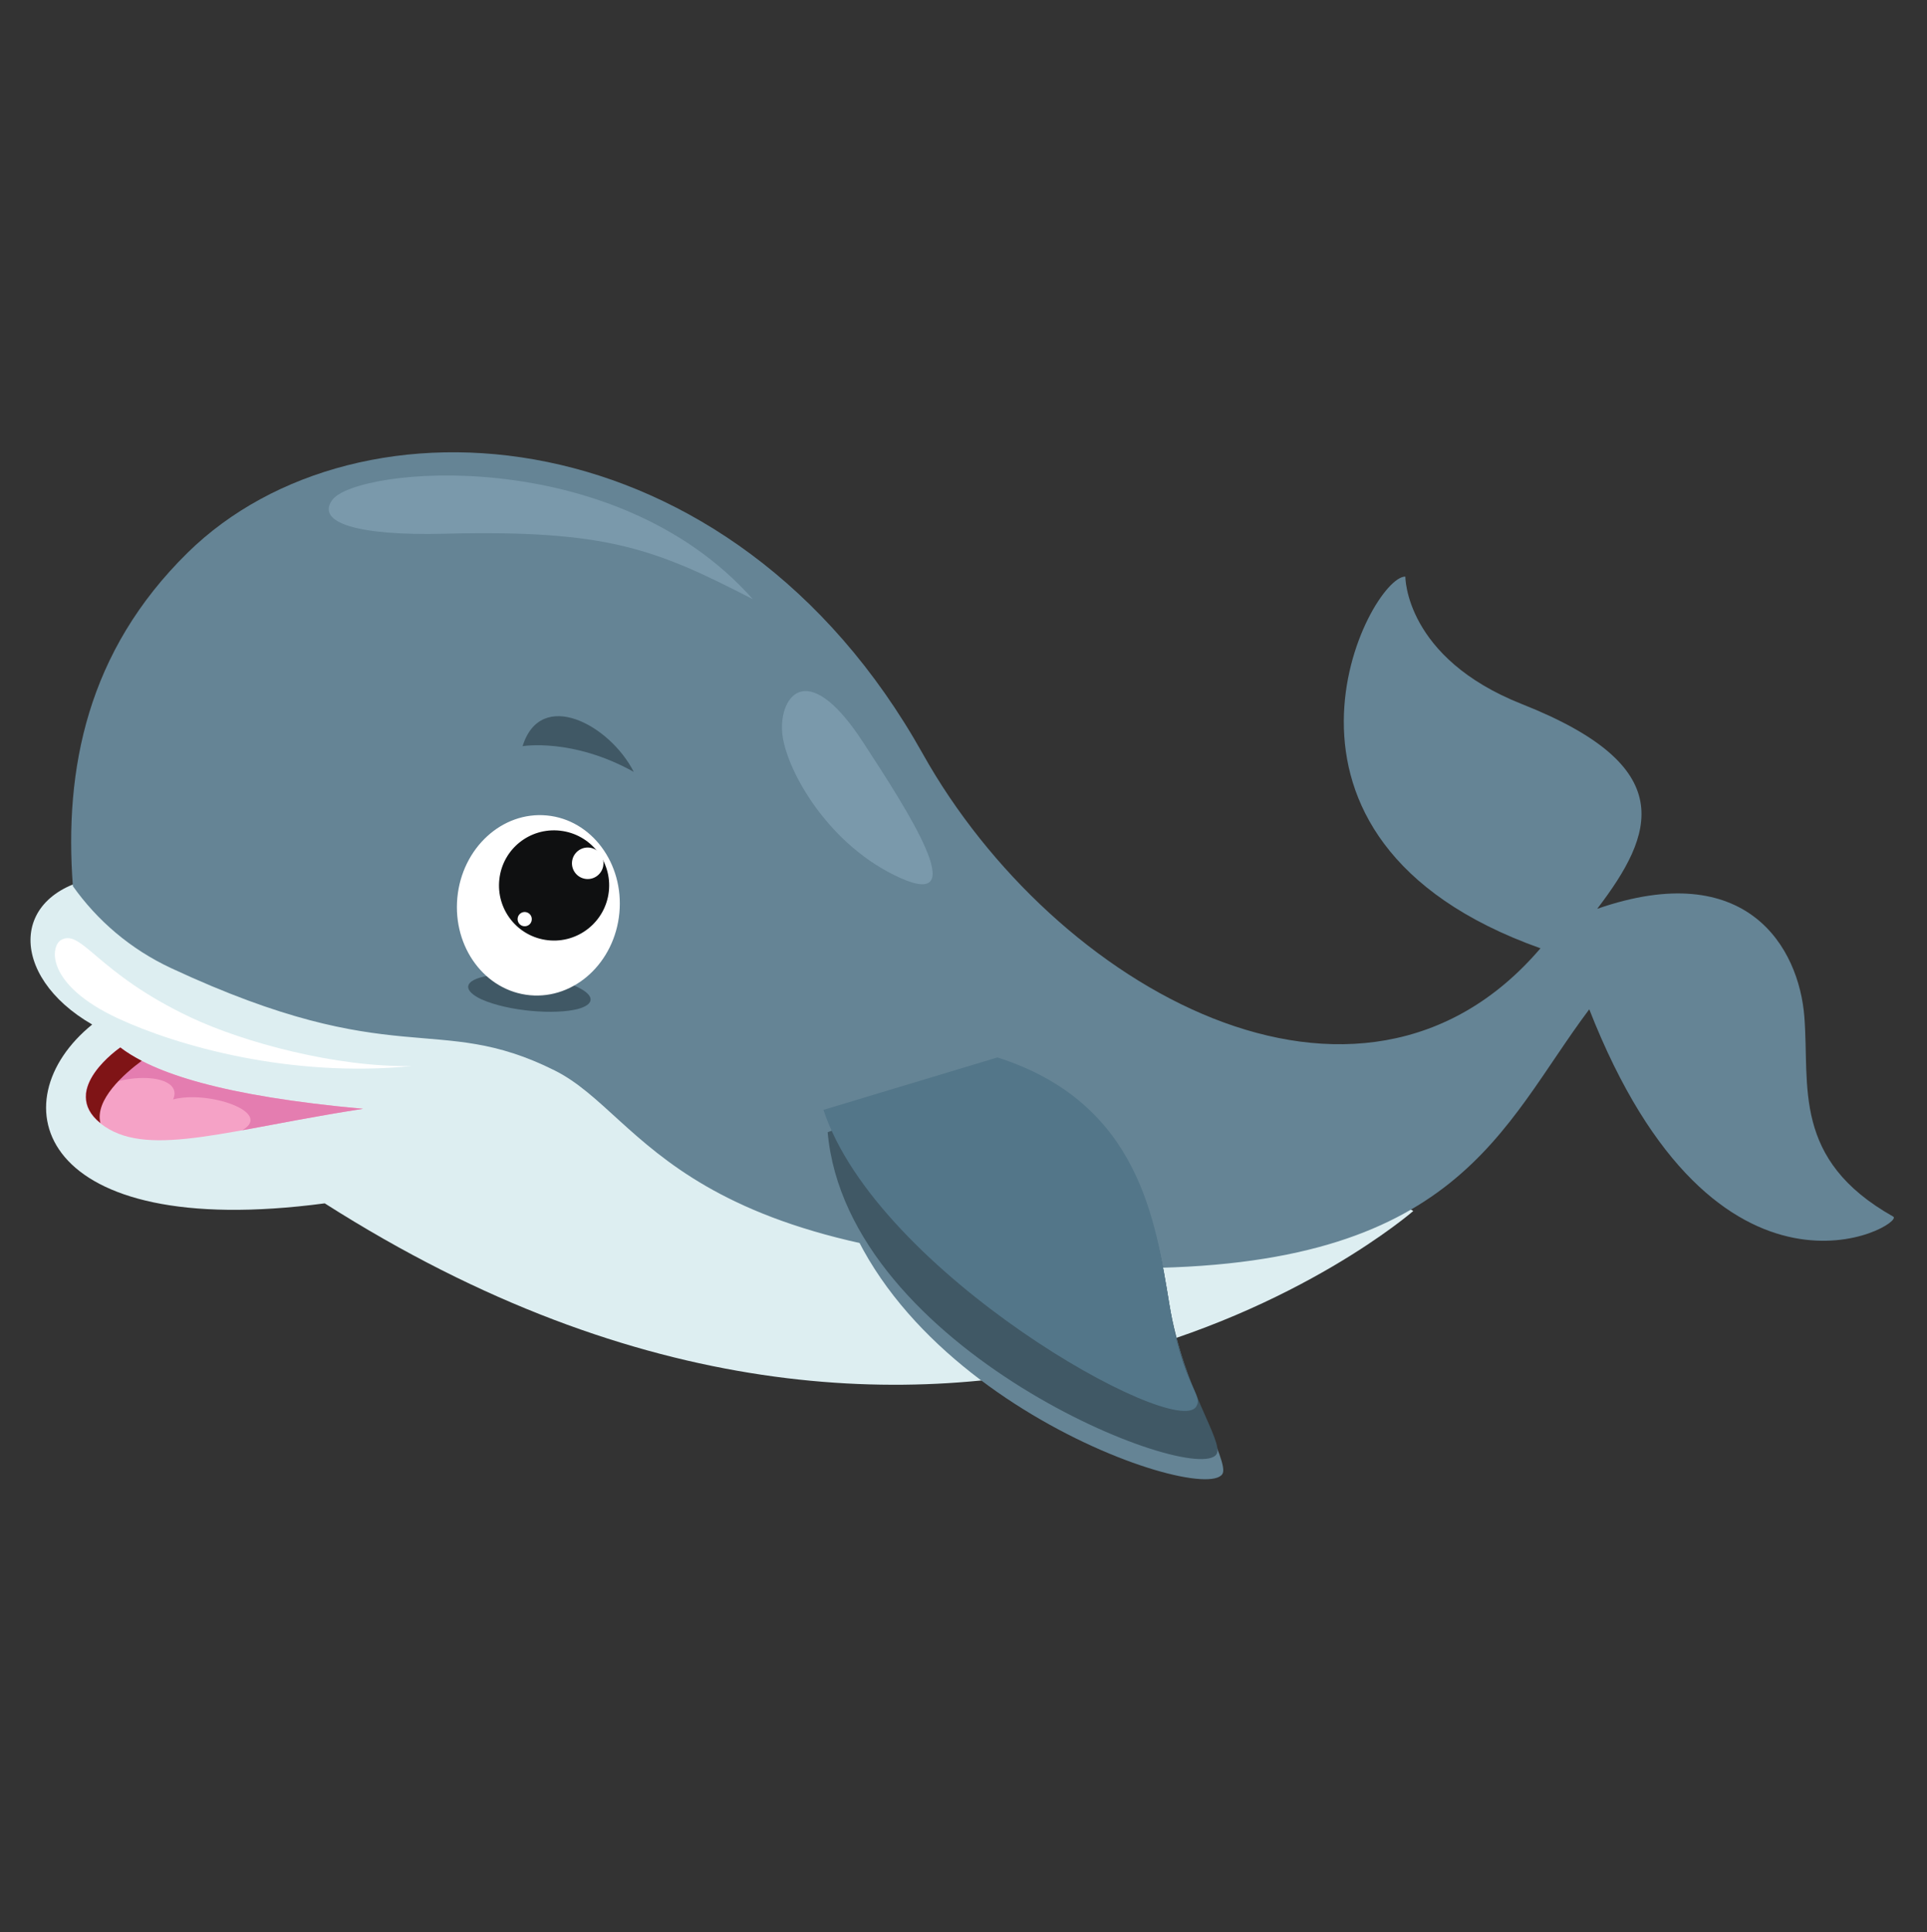 <?xml version="1.0" encoding="UTF-8" standalone="no"?>
<!DOCTYPE svg PUBLIC "-//W3C//DTD SVG 1.1//EN" "http://www.w3.org/Graphics/SVG/1.1/DTD/svg11.dtd">
<svg width="100%" height="100%" viewBox="0 0 355 356" version="1.1" xmlns="http://www.w3.org/2000/svg" xmlns:xlink="http://www.w3.org/1999/xlink" xml:space="preserve" xmlns:serif="http://www.serif.com/" style="fill-rule:evenodd;clip-rule:evenodd;stroke-linejoin:round;stroke-miterlimit:2;">
    <rect x="0" y="0" width="355" height="356" fill="#333333" stroke="none"/>
    <g transform="matrix(1,0,0,1,-2810,-1672)">
        <g id="whale" transform="matrix(1,0,0,1,-0.664,1672.71)">
            <rect x="2810.66" y="0" width="354.331" height="354.331" style="fill:none;"/>
            <g transform="matrix(0.694,0,0,0.694,1538.03,-999.691)">
                <g transform="matrix(1,0,0,1,213.22,83.242)">
                    <path d="M1995.71,1677.74C1995.71,1677.74 1874.98,1782.89 1706.75,1675.71C1630.11,1685.88 1619.92,1648.57 1645.02,1628.23C1622.65,1615.34 1622.65,1592.27 1648.42,1588.88C1738.19,1577.07 1888.37,1612.48 1995.71,1677.74Z" style="fill:rgb(221,238,241);fill-rule:nonzero;"/>
                </g>
                <g transform="matrix(1,0,0,1,213.22,83.242)">
                    <path d="M1666.06,1613.3C1655.15,1608.22 1646.35,1600.59 1639.89,1591.48C1637.57,1560.4 1643.67,1529.19 1670.34,1502.97C1715.64,1458.44 1814.61,1465.43 1865.48,1556.32C1900.35,1618.64 1981.47,1664.18 2029.47,1607.99C1947.61,1578.86 1984.07,1509.19 1993.6,1509.3C1993.6,1509.3 1993.45,1530.85 2024.56,1543.16C2066.47,1559.74 2059.8,1577.49 2044.53,1597.51C2084.3,1583.7 2098.11,1607.83 2099.52,1626.22C2100.94,1644.64 2096.16,1664.07 2123.13,1679.24C2126.37,1681.34 2076.21,1710.48 2042.42,1624.19C2018.96,1655.44 2007.71,1693.1 1920.53,1692.91C1799.68,1692.67 1792.22,1652.64 1767.8,1640.43C1736.33,1624.71 1725.74,1641.11 1666.06,1613.3Z" style="fill:rgb(101,132,149);fill-rule:nonzero;"/>
                </g>
                <g transform="matrix(1,0,0,1,213.22,83.242)">
                    <path d="M1744.83,1618.1C1744.72,1619.23 1746.03,1620.45 1748.3,1621.52C1755.63,1624.79 1767.96,1625.65 1773.95,1624.11C1775.96,1623.56 1777.21,1622.74 1777.31,1621.73C1777.6,1619.14 1770.56,1616.23 1761.6,1615.23C1752.64,1614.23 1745.13,1615.51 1744.83,1618.1Z" style="fill:rgb(64,88,101);fill-rule:nonzero;"/>
                </g>
                <g transform="matrix(1,0,0,1,213.22,83.242)">
                    <path d="M1741.95,1594.56C1740.71,1607.74 1749.32,1619.33 1761.21,1620.45C1773.08,1621.56 1783.72,1611.78 1784.96,1598.6C1786.2,1585.43 1777.57,1573.84 1765.7,1572.72C1753.82,1571.6 1743.19,1581.38 1741.95,1594.56Z" style="fill:white;fill-rule:nonzero;"/>
                </g>
                <g transform="matrix(1,0,0,1,213.22,83.242)">
                    <path d="M1753.1,1589.67C1752.2,1597.69 1757.93,1604.95 1766,1605.85C1774.02,1606.74 1781.26,1600.94 1782.16,1592.92C1783.06,1584.89 1777.27,1577.66 1769.25,1576.77C1761.16,1575.86 1753.98,1581.65 1753.1,1589.67Z" style="fill:rgb(15,16,17);fill-rule:nonzero;"/>
                </g>
                <g transform="matrix(1,0,0,1,213.22,83.242)">
                    <path d="M1772.4,1584.96C1772.15,1587.25 1773.79,1589.32 1776.09,1589.58C1778.38,1589.84 1780.45,1588.17 1780.71,1585.89C1780.97,1583.59 1779.32,1581.52 1777.01,1581.26C1774.73,1581.01 1772.66,1582.67 1772.4,1584.96Z" style="fill:white;fill-rule:nonzero;"/>
                </g>
                <g transform="matrix(1,0,0,1,213.22,83.242)">
                    <path d="M1757.96,1600.04C1757.84,1601.08 1758.58,1602.01 1759.61,1602.13C1760.67,1602.25 1761.6,1601.5 1761.7,1600.46C1761.82,1599.42 1761.07,1598.49 1760.04,1598.37C1759,1598.25 1758.06,1599.01 1757.96,1600.04Z" style="fill:white;fill-rule:nonzero;"/>
                </g>
                <g transform="matrix(1,0,0,1,213.22,83.242)">
                    <path d="M1759.27,1554.33C1759.27,1554.33 1772.44,1552.06 1788.78,1561.15C1782.36,1548.56 1764.07,1538.85 1759.27,1554.33Z" style="fill:rgb(64,88,101);fill-rule:nonzero;"/>
                </g>
                <g transform="matrix(1,0,0,1,213.22,83.242)">
                    <path d="M1738.5,1497.92C1715.71,1498.5 1704.42,1495.06 1708.7,1489.02C1714.89,1480.25 1783.4,1473.57 1820.37,1515.29C1794.71,1502.1 1781.94,1496.79 1738.5,1497.92Z" style="fill:rgb(122,153,171);fill-rule:nonzero;"/>
                </g>
                <g transform="matrix(1,0,0,1,213.22,83.242)">
                    <path d="M1885.05,1639.26C1922.78,1651.3 1927.34,1680.46 1930.96,1702.59C1934.56,1724.69 1947.13,1744.34 1945.03,1747.58C1939.38,1756.31 1844.96,1723.37 1840.25,1656.83L1885.05,1639.26Z" style="fill:rgb(101,132,149);fill-rule:nonzero;"/>
                </g>
                <g transform="matrix(1,0,0,1,213.22,83.242)">
                    <path d="M1885.05,1639.26C1922.78,1651.3 1927.34,1680.46 1930.96,1702.59C1934.56,1724.69 1945.57,1739.08 1943.47,1742.32C1937.81,1751.04 1845.42,1714.78 1840.25,1656.83L1885.05,1639.26Z" style="fill:rgb(64,88,101);fill-rule:nonzero;"/>
                </g>
                <g transform="matrix(1,0,0,1,213.22,83.242)">
                    <path d="M1885.31,1636.97C1923.04,1649.01 1927.34,1680.46 1930.96,1702.59C1934.56,1724.69 1940.15,1726.48 1938.05,1729.72C1932.4,1738.44 1853.4,1694.17 1839.14,1650.89L1885.31,1636.97Z" style="fill:rgb(83,118,137);fill-rule:nonzero;"/>
                </g>
                <g transform="matrix(1,0,0,1,213.22,83.242)">
                    <path d="M1636.87,1605.72C1633.83,1607.31 1632.52,1617.64 1651.94,1626.64C1667.64,1633.92 1697.65,1642.45 1729.82,1639.26C1709.8,1639.59 1685.36,1633.04 1671.12,1626.32C1646.33,1614.61 1642.31,1602.9 1636.87,1605.72Z" style="fill:white;fill-rule:nonzero;"/>
                </g>
                <g transform="matrix(1,0,0,1,213.22,83.242)">
                    <path d="M1849.65,1553.28C1861.7,1571.76 1878.54,1597.83 1859.59,1589.34C1840.62,1580.86 1829.62,1561.24 1828.28,1551.61C1826.92,1541.98 1834.28,1529.7 1849.65,1553.28Z" style="fill:rgb(122,153,171);fill-rule:nonzero;"/>
                </g>
                <g transform="matrix(1,0,0,1,213.22,83.242)">
                    <path d="M1858.95,1605.45C1867.48,1611.64 1873.29,1620.37 1863.43,1619.97C1853.59,1619.57 1849.31,1612.11 1847.04,1607.99C1844.77,1603.88 1848.05,1597.56 1858.95,1605.45Z" style="fill:rgb(101,132,149);fill-rule:nonzero;"/>
                </g>
                <g transform="matrix(1,0,0,1,213.22,83.242)">
                    <path d="M1894.46,1620.28C1901.28,1623.41 1906.52,1628.69 1899.6,1629.78C1892.68,1630.87 1888.67,1626.25 1886.52,1623.7C1884.36,1621.15 1885.78,1616.29 1894.46,1620.28Z" style="fill:rgb(101,132,149);fill-rule:nonzero;"/>
                </g>
                <g transform="matrix(1,0,0,1,213.22,83.242)">
                    <path d="M1652.49,1634.33C1661.3,1641.11 1679.63,1647.22 1716.92,1650.61C1681.65,1656.04 1660.63,1663.5 1648.42,1655.36C1634.84,1646.31 1652.49,1634.33 1652.49,1634.33Z" style="fill:rgb(245,162,198);fill-rule:nonzero;"/>
                </g>
                <g transform="matrix(1,0,0,1,213.22,83.242)">
                    <path d="M1666.5,1648.12C1669.44,1641.57 1654.53,1640.1 1643.35,1646.72C1643.96,1640.15 1652.49,1634.33 1652.49,1634.33C1661.3,1641.11 1679.63,1647.22 1716.92,1650.61C1704.55,1652.51 1693.96,1654.66 1684.85,1656.3C1693.19,1651.51 1675.77,1645.64 1666.5,1648.12Z" style="fill:rgb(228,125,176);fill-rule:nonzero;"/>
                </g>
                <g transform="matrix(1,0,0,1,213.22,83.242)">
                    <path d="M1652.49,1634.33C1654.05,1635.54 1655.94,1636.72 1658.16,1637.87C1653.53,1641.3 1645.65,1648.23 1647.2,1654.4C1636.13,1645.49 1652.49,1634.33 1652.49,1634.33Z" style="fill:rgb(127,20,22);fill-rule:nonzero;"/>
                </g>
            </g>
        </g>
    </g>
</svg>
